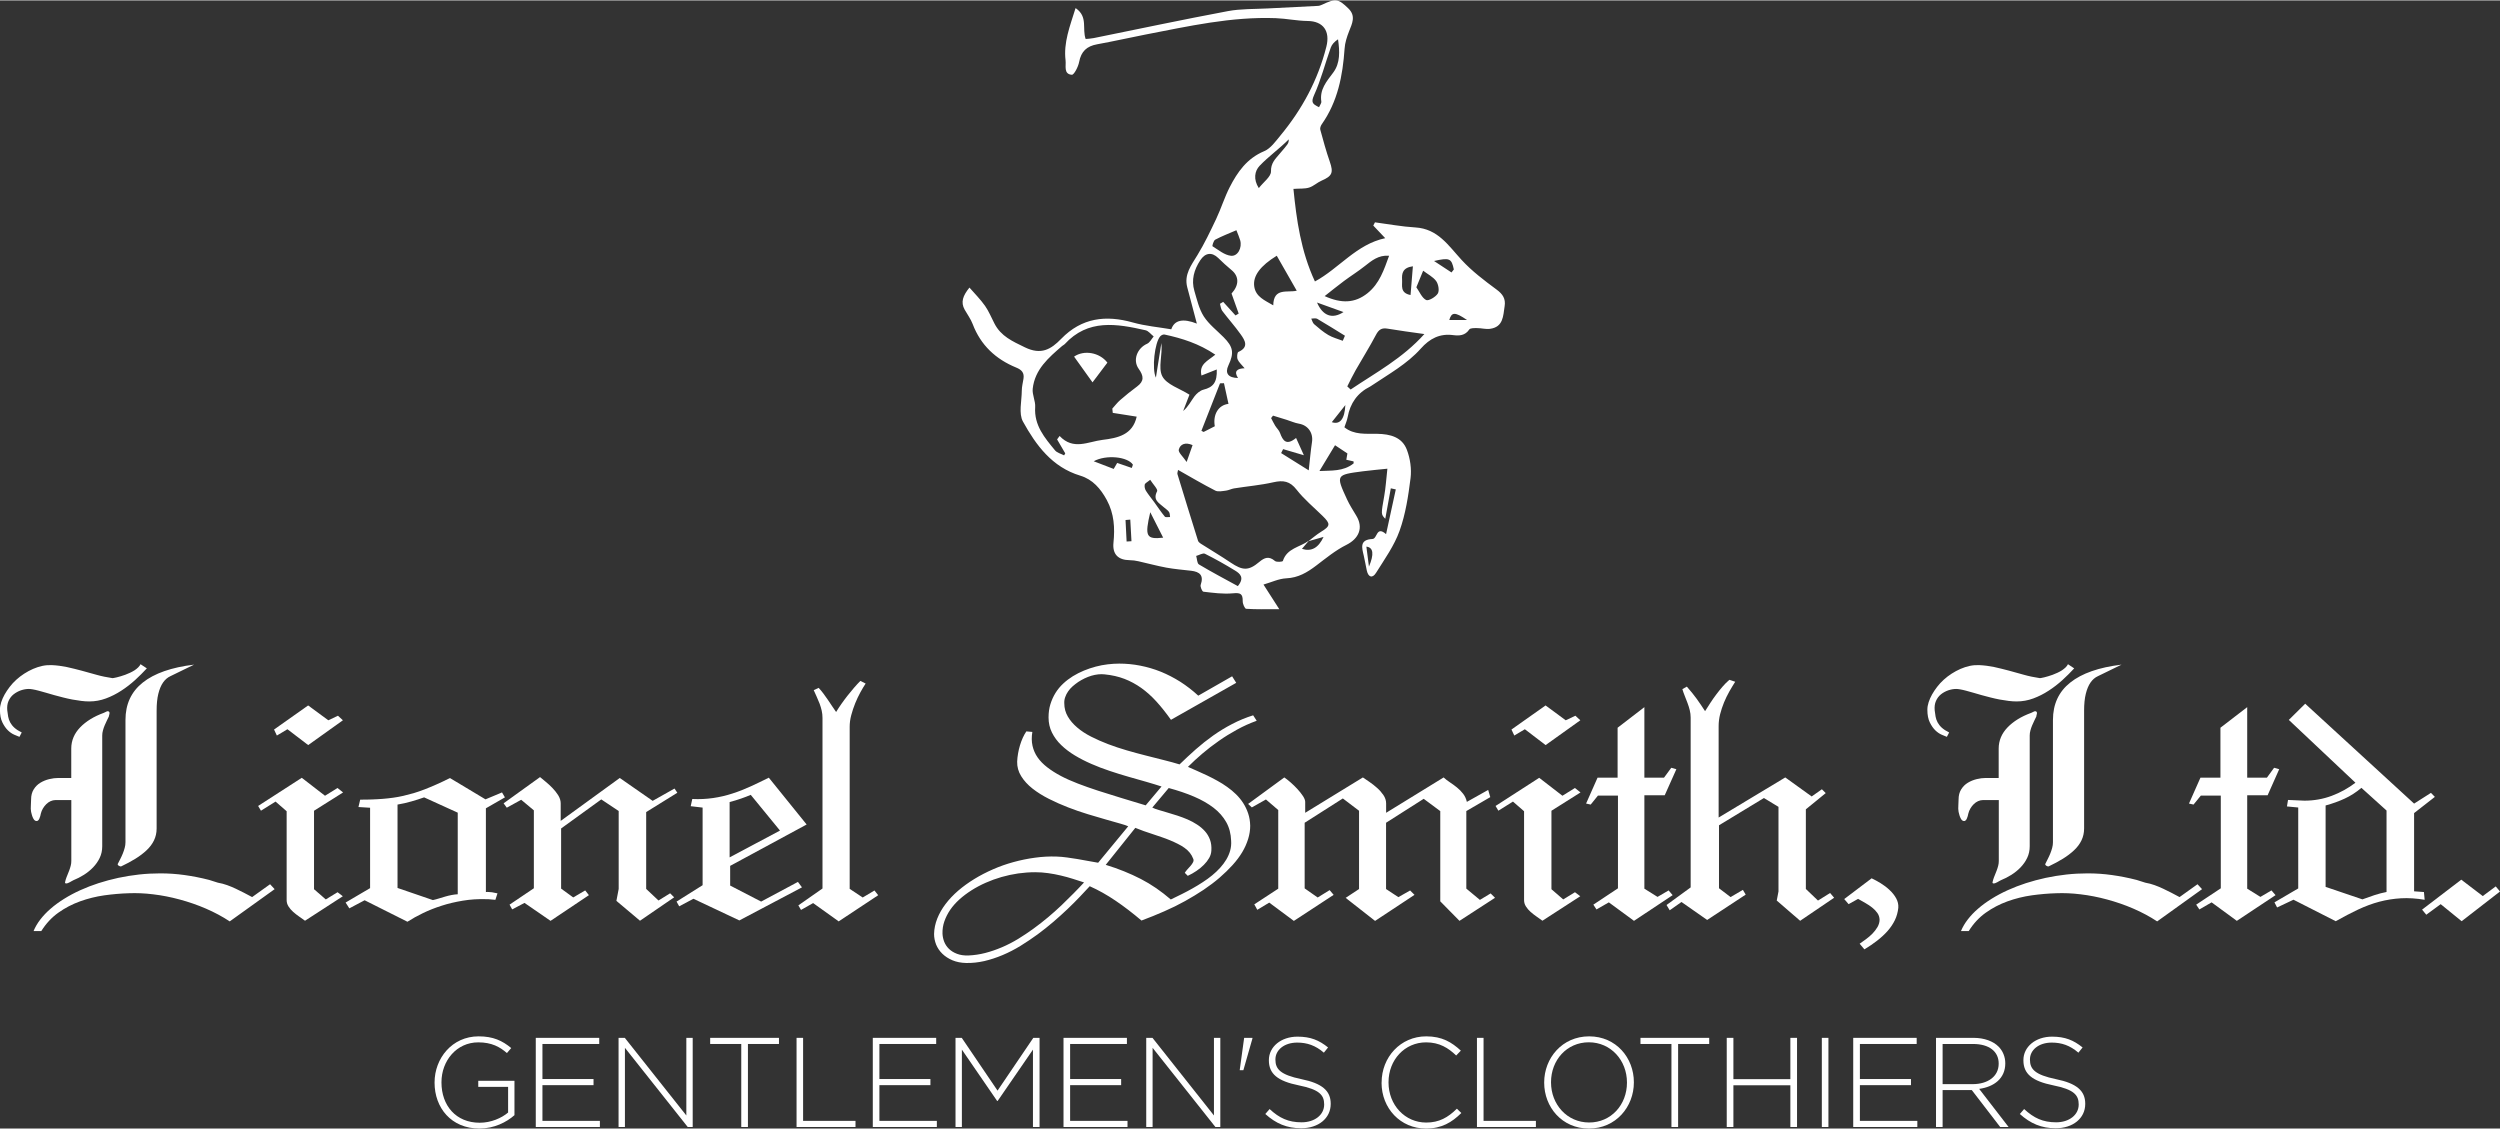 <svg viewBox="0 0 416.45 187.92" height="2.61in" width="5.78in" xmlns="http://www.w3.org/2000/svg" id="Layer_1"><rect x="0" y="0" width="416.45" height="187.92" fill="#333333" stroke="none"/><defs><style>.cls-1{fill:#fff;stroke-width:0px;}</style></defs><path d="M179.24,1.33c2.02,1.43.99,3.39,1.61,5.1.41-.04.88-.06,1.33-.15,7.45-1.51,14.88-3.09,22.35-4.49,2.17-.41,4.43-.33,6.65-.45,2.77-.15,5.54-.27,8.29-.42.26,0,.54-.09.78-.21,2.25-1.07,2.68-1,4.37.64,1.28,1.25.62,2.5.1,3.82-.36.92-.68,1.9-.74,2.88-.31,4.49-1.14,8.8-3.8,12.58-.17.24-.32.64-.25.9.49,1.8.98,3.6,1.59,5.35.63,1.82.4,2.38-1.38,3.15-.72.31-1.33.92-2.07,1.15-.73.23-1.55.14-2.61.22.51,5.13,1.23,10.37,3.58,15.42,4.02-2.17,6.91-6.19,11.71-7.21-.73-.76-1.36-1.43-1.99-2.1.09-.18.19-.36.28-.54,2.24.29,4.47.72,6.72.85,3.76.22,5.51,3.02,7.72,5.42,1.71,1.86,3.78,3.42,5.82,4.93,1.03.76,1.54,1.53,1.34,2.78-.25,1.62-.21,3.45-2.42,3.76-.7.1-1.43-.12-2.15-.12-.45,0-1.14-.03-1.32.23-.69,1.03-1.68,1.07-2.67.94-2.26-.3-3.92.58-5.4,2.24-2.3,2.58-5.33,4.24-8.15,6.14-.09.06-.18.13-.28.18-2.13,1.06-3.34,2.78-3.76,5.11-.1.54-.33,1.05-.54,1.68,1.6,1.3,3.59,1.06,5.48,1.09,2.15.04,4.13.54,4.93,2.67.55,1.45.8,3.18.61,4.71-.37,2.97-.83,5.99-1.83,8.78-.89,2.49-2.5,4.73-3.92,7-.59.95-1.29.76-1.54-.39-.18-.81-.31-1.64-.5-2.45-.32-1.35-.75-2.69,1.44-2.8.84-.04.62-2.25,2.27-.81.59-2.69,1.11-5.07,1.62-7.45-.28-.06-.55-.12-.83-.18-.3,1.65-.6,3.31-.92,5.07-.74-.76-.71-.75-.17-3.83.24-1.35.32-2.72.52-4.51-1.41.15-2.74.26-4.06.43-4.53.59-4.54.61-2.67,4.67.44.95,1.02,1.85,1.56,2.75,1.21,2,.42,3.8-1.66,4.84-1.81.9-3.42,2.23-5.04,3.46-1.49,1.13-2.98,2.02-4.96,2.11-1.27.06-2.51.67-3.81,1.04.79,1.23,1.59,2.49,2.63,4.1-2.15,0-3.83.05-5.51-.06-.23,0-.59-.82-.58-1.26.02-1.28-.4-1.44-1.65-1.32-1.62.15-3.28-.08-4.9-.27-.2-.02-.56-.83-.45-1.14.55-1.58-.15-2.18-1.6-2.35-1.37-.16-2.76-.27-4.12-.52-1.56-.29-3.1-.71-4.65-1.06-.48-.11-.97-.18-1.46-.18-1.92-.02-2.89-.99-2.7-2.9.25-2.49.12-4.84-1.11-7.12-1.03-1.9-2.36-3.44-4.42-4.06-4.7-1.42-7.37-5.08-9.54-9-.75-1.34-.21-3.42-.2-5.16,0-.66.18-1.32.28-1.98.16-1-.3-1.5-1.22-1.87-3.41-1.4-5.91-3.73-7.24-7.24-.32-.84-.88-1.59-1.33-2.39-.71-1.26-.3-2.34.79-3.69.9,1.03,1.84,1.97,2.6,3.05.63.9,1.05,1.95,1.56,2.93,1.08,2.12,2.99,2.96,5.07,3.97,2.73,1.33,4.36.33,6.06-1.42,3.41-3.51,7.43-3.99,11.95-2.71,2.07.58,4.26.77,6.38,1.13.52-1.55,1.94-1.86,4.26-.95-.52-1.96-1.07-4-1.6-6.05-.55-2.13.67-3.67,1.69-5.35,1.18-1.93,2.16-3.99,3.13-6.04.82-1.73,1.38-3.58,2.25-5.28,1.3-2.54,2.88-4.8,5.74-6,1.08-.45,1.91-1.64,2.71-2.61,3.62-4.37,6.25-9.25,7.65-14.78.67-2.62-.52-4.27-3.11-4.3-1.77-.02-3.53-.4-5.3-.47-7.41-.28-14.57,1.35-21.77,2.74-2.67.52-5.32,1.13-7.99,1.61-1.73.31-2.68,1.18-3.01,2.95-.15.8-.85,2.16-1.22,2.13-1.41-.11-.93-1.52-1.04-2.4-.36-2.95.71-5.65,1.66-8.69M218,90.04c-.36.43-.72.85-1.12,1.32,1.54.5,2.73-.12,3.6-1.99-.98.28-1.75.5-2.53.72.69-.52,1.35-1.1,2.08-1.55,1.6-.98,1.65-1.33.28-2.67-1.46-1.43-3.07-2.76-4.32-4.36-1.11-1.44-2.23-1.61-3.87-1.24-2.15.49-4.36.67-6.55,1.02-.45.07-.88.31-1.33.37-.6.07-1.32.24-1.79,0-2.08-1.06-4.1-2.26-6.21-3.45-.04.29-.15.52-.1.7,1.13,3.71,2.27,7.42,3.43,11.11.06.18.26.35.43.46,1.66,1.06,3.36,2.06,4.99,3.16,2,1.35,2.99,1.41,4.77-.09.89-.75,1.63-1.02,2.62-.17.27.23,1.27.14,1.32,0,.67-2.12,2.82-2.29,4.27-3.34M185.36,68.68l-.07-.68c.44-.48.83-1.01,1.32-1.43.9-.79,1.84-1.54,2.8-2.25,1.22-.9,1.12-1.76.27-2.95-1.04-1.46-.23-3.45,1.4-4.17.46-.2.74-.8,1.1-1.22-.45-.35-.85-.91-1.35-1.03-4.8-1.09-9.59-1.93-13.48,2.32-.11.12-.28.18-.41.29-2.26,1.95-4.56,3.91-4.91,7.13-.11.99.48,2.05.41,3.06-.2,3.04,1.58,5.11,3.31,7.21.34.41,1,.56,1.51.83.06-.11.13-.22.19-.33-.45-.78-.91-1.56-1.36-2.33l.42-.57c2.29,2.43,4.75.94,7.14.65,2.56-.31,5.03-.84,5.7-3.87-1.29-.2-2.64-.42-3.99-.63M205.16,48.82c1.27-1.4,1.28-2.86-.05-3.93-.76-.62-1.48-1.3-2.18-1.98-1.07-1.04-2.18-.86-2.99.38-1.04,1.59-1.52,3.26-.98,5.11.43,1.44.77,2.99,1.56,4.23.85,1.32,2.18,2.34,3.31,3.48,1.6,1.61,1.78,2.6.8,4.69-.61,1.29-.05,2.08,1.6,2.1-.73-1.12-.16-1.58,1.1-1.62-.51-.62-.97-1-1.17-1.49-.14-.35-.07-1.14.13-1.23,1.78-.79,1.11-1.91.39-2.92-.96-1.35-2.08-2.6-3.08-3.92-.23-.31-.26-.78-.38-1.18.18-.1.36-.21.54-.32.68.75,1.37,1.51,2.05,2.26.18-.1.35-.21.53-.31-.37-1.03-.73-2.06-1.19-3.34M202.44,59.01c-2.72-1.84-5.54-2.72-8.45-3.35-.21-.05-.55.11-.71.29-.94,1.03-1.43,5.46-.73,6.89.31-1.98.61-3.87.91-5.76.23,1.91-.57,4.08.14,5.5.7,1.41,2.92,2.07,4.54,3.1-.27.69-.66,1.7-1.05,2.72.85-.71,1.28-1.63,1.87-2.42.37-.49.94-.99,1.5-1.13,1.64-.41,2.31-1.22,2.23-3.37-.85.34-1.62.64-2.55,1.01-.44-1.9,1.05-2.43,2.3-3.47M224.43,64.3c.19.17.37.35.56.52,4.18-2.81,8.66-5.2,12.28-9.24-2.24-.32-4.19-.57-6.14-.9-.98-.17-1.47.17-1.93,1.05-1.05,2-2.26,3.91-3.38,5.88-.5.88-.94,1.8-1.4,2.71M231.39,42.53c-1.78-.13-2.9.83-4.07,1.75-1.11.88-2.32,1.63-3.46,2.48-1.06.79-2.09,1.63-3.2,2.5,2.79,1.26,5.04,1.2,7.15-.49,1.99-1.6,2.72-3.86,3.59-6.24M212.69,42.53c-2.71,1.66-4.05,3.37-3.75,5.19.28,1.66,1.71,2.23,3.16,3.08.04-3.01,2.38-2.07,3.91-2.44-1.16-2.03-2.21-3.87-3.33-5.83M218.01,78.27c.21-1.9.33-3.3.54-4.68.24-1.55-.67-2.83-2.18-3.08-.7-.12-1.36-.43-2.04-.64-.76-.24-1.51-.47-2.27-.7-.11.14-.21.27-.32.41.22.42.43.86.68,1.27.25.41.64.75.8,1.19.47,1.29,1.04,2.19,2.68.85.42.93.76,1.69,1.3,2.88-1.53-.45-2.49-.74-3.46-1.02l-.33.66c1.57.98,3.14,1.96,4.59,2.87M206.2,97.57c1.15-1.4.38-2.07-.43-2.57-1.64-1.01-3.33-1.96-5.05-2.82-.34-.17-.96.23-1.46.36.15.49.14,1.23.46,1.42,2.11,1.26,4.29,2.41,6.48,3.61M219.72,17.8c.19-.43.42-.7.39-.92-.32-2.04.87-3.37,1.98-4.86,1.19-1.59,1.08-3.56.8-5.54-.59.39-1.02.84-1.21,1.38-.94,2.64-1.63,5.39-2.78,7.92-.54,1.21-.27,1.49.82,2.01M205.97,38.28c-1.25.54-2.43.99-3.54,1.58-.28.15-.52,1.05-.46,1.09.99.61,1.99,1.47,3.07,1.59,1.16.13,1.9-1.35,1.55-2.58-.15-.52-.38-1.02-.63-1.67M235.93,47.78c.54.76.92,1.76,1.63,2.13.39.2,1.59-.5,1.95-1.08.29-.48.1-1.55-.27-2.07-.53-.72-1.43-1.16-2.17-1.73-.33.8-.66,1.6-1.13,2.75M219.77,78.4c1.96-.11,3.97.11,5.7-1.26.05-.04,0-.19,0-.35-.4-.09-.8-.18-1.2-.27.08-.46.14-.82.18-1.05-.75-.5-1.37-.91-2.06-1.37-.81,1.34-1.63,2.69-2.6,4.3M204.64,67.21c-.27-1.25-.51-2.35-.75-3.44-.22,0-.44.02-.66.02-1.03,2.64-2.07,5.28-3.1,7.91.12.06.25.13.37.19.62-.32,1.24-.64,1.86-.95-.34-1.94.59-3.54,2.29-3.73M209.69,31.27c.79-1.02,2.05-1.91,2.03-2.78-.03-1.36.69-2.05,1.37-2.85,1.53-1.8,1.57-1.77,1.59-2.49-1.54,1.55-3.35,2.83-4.85,4.4-.84.88-1.07,2.26-.14,3.72M188.53,77.9c.06-.19.12-.37.19-.56-.86-1.33-4.46-1.71-6.53-.57,1.18.45,2.22.86,3.33,1.28.23-.39.43-.74.58-1,.9.31,1.67.58,2.44.84M193.76,89.5c-.76-1.49-1.45-2.86-2.15-4.24-.95,4.04-.68,4.55,2.15,4.24M223.68,56.7c.12-.28.24-.56.36-.84-1.54-.95-3.06-1.91-4.62-2.82-.25-.15-.65-.03-.99-.03.15.31.23.71.47.92.75.65,1.52,1.31,2.37,1.81.73.43,1.59.65,2.4.96M191.6,79.86c-.48.4-.86.56-.91.8-.07.32.02.74.2,1.03.42.67.94,1.28,1.4,1.92.58.8,1.12,1.63,1.75,2.39.13.15.57.05.87.06-.05-.29-.02-.63-.18-.85-.21-.31-.57-.51-.85-.77-.77-.71-1.91-1.18-1.13-2.67.17-.32-.69-1.18-1.15-1.91M235.37,44.29c-1.75.23-1.87,1.22-1.81,2.25.06.94-.39,2.19,1.41,2.54.13-1.6.25-3.1.39-4.79M219.39,50.33c.96,2.22,2.53,2.81,4.41,1.59-1.35-.49-2.7-.97-4.41-1.59M198.66,74.08c-1.21-.53-2.07-.16-2.3.76-.11.45.68,1.12,1.31,2.05.43-1.21.68-1.92.99-2.81M241.79,45.32c.13-.17.26-.33.39-.5-.39-1.84-.69-2-3.3-1.41,1.17.76,2.04,1.34,2.91,1.91M228.04,94.32c.88-2.09.74-3.19-.43-3.33.15,1.14.29,2.24.43,3.33M188.28,86.49c-.27.02-.53.05-.79.07.06,1.19.12,2.39.18,3.58.27-.02.54-.03.81-.05-.07-1.2-.13-2.4-.2-3.61M244.38,53.24c-2.03-1.39-2.57-1.33-2.96,0h2.96ZM221.85,70.26c1.38.46,2.14-.53,2.26-2.85-.8,1-1.51,1.91-2.26,2.85" class="cls-1"></path><path d="M184.47,60.34c-.81,1.07-1.59,2.1-2.48,3.29-1.11-1.55-2.09-2.92-3.07-4.29,1.63-1.13,4.21-.73,5.55,1" class="cls-1"></path><path d="M23.4,110.57l1.06.7c-.59.64-1.24,1.29-1.96,1.95-.72.65-1.49,1.25-2.3,1.77-.81.53-1.66.96-2.55,1.29s-1.81.5-2.77.5c-.43,0-.88-.03-1.36-.09s-.97-.14-1.48-.23c-.51-.1-1.02-.21-1.52-.34-.51-.13-1-.26-1.48-.39-.48-.14-.94-.27-1.38-.4-.44-.13-.85-.24-1.22-.34-.37-.1-.7-.17-.98-.22s-.5-.07-.66-.07c-.43,0-.87.08-1.32.23-.45.16-.85.38-1.22.67s-.64.67-.84,1.11c-.2.45-.26.97-.21,1.55.04.37.09.72.15,1.05s.17.65.34.97c.17.31.4.61.7.88s.71.54,1.22.79l-.38.73c-.19-.08-.48-.2-.85-.35-.37-.16-.73-.4-1.07-.73s-.65-.77-.92-1.32c-.27-.55-.41-1.25-.41-2.11,0-.41.07-.83.21-1.26.14-.43.33-.86.57-1.29.24-.43.53-.85.85-1.27.32-.42.69-.82,1.1-1.19.41-.37.85-.71,1.32-1.01.47-.3.96-.57,1.47-.79s1.02-.39,1.54-.5,1.04-.15,1.57-.13c.86.04,1.69.15,2.51.32.81.18,1.63.38,2.45.6s1.65.45,2.49.69c.84.24,1.73.42,2.67.56.02,0,.09,0,.22-.03s.29-.05.48-.1c.2-.05.42-.11.66-.18s.5-.15.76-.25.53-.21.81-.34c.27-.13.52-.26.75-.41.22-.15.43-.31.6-.48.18-.18.31-.36.41-.56M18.15,119.25c-.1.21-.21.45-.34.7s-.25.52-.37.81c-.12.28-.22.57-.29.85-.08.28-.12.56-.12.84v18.46c0,.7-.14,1.35-.42,1.93-.28.59-.65,1.11-1.1,1.58-.45.47-.96.88-1.54,1.25-.58.36-1.16.66-1.74.89-.08.04-.17.09-.28.15s-.21.12-.32.18-.21.11-.32.15-.21.06-.31.06c-.14-.02-.19-.09-.16-.22s.06-.26.1-.4c.08-.25.17-.51.28-.76s.21-.51.31-.78c.1-.26.18-.53.25-.79s.1-.53.1-.81v-10.13h-2.64c-.27,0-.54.06-.81.18-.26.12-.5.28-.72.5s-.4.45-.56.72c-.16.26-.27.55-.35.86-.02.12-.05.25-.09.4s-.09.29-.15.42c-.06.14-.13.25-.22.32-.09.08-.19.11-.31.09-.14-.02-.25-.09-.34-.2-.09-.12-.17-.25-.23-.4-.07-.15-.12-.3-.16-.46s-.08-.31-.12-.47c-.06-.33-.07-.67-.04-1.03s.04-.69.04-1.03c0-.67.15-1.23.44-1.69s.66-.83,1.11-1.1c.45-.27.94-.47,1.47-.6.53-.13,1.03-.19,1.5-.19h2.17v-4.92c0-.66.13-1.29.38-1.88s.62-1.13,1.1-1.63c.48-.5,1.05-.95,1.71-1.36s1.41-.76,2.23-1.06c.14-.06.28-.13.44-.21s.29-.08.41,0c.1.08.13.2.1.35-.03.16-.06.29-.1.41M36.29,146.97c.55.1,1.06.23,1.55.41.49.18.96.37,1.42.59s.91.44,1.36.67.91.48,1.38.73l2.99-2.14.76.82-7.48,5.37c-1.21-.8-2.54-1.51-3.97-2.13s-2.9-1.12-4.38-1.52c-1.48-.4-2.95-.69-4.4-.86-1.45-.18-2.79-.23-4.05-.18-1.35.04-2.72.16-4.1.35-1.39.2-2.73.53-4.03,1-1.3.47-2.51,1.1-3.62,1.89s-2.06,1.81-2.84,3.06h-1.29c.27-.66.65-1.31,1.13-1.93s1.05-1.23,1.72-1.8c.66-.58,1.41-1.12,2.24-1.64s1.73-1,2.7-1.44,1.98-.83,3.03-1.17,2.15-.63,3.28-.88c1.13-.24,2.29-.43,3.47-.56s2.36-.19,3.53-.19c1.37,0,2.72.09,4.06.28s2.7.45,4.09.81M28.39,112.57c-.48.22-.89.57-1.23,1.06s-.6,1.12-.79,1.89-.28,1.7-.28,2.8v19.63c0,.72-.15,1.38-.44,1.98-.29.6-.7,1.14-1.23,1.64-.53.5-1.15.97-1.86,1.41-.71.44-1.5.86-2.36,1.27-.06.02-.12.02-.19,0s-.14-.05-.21-.09-.12-.09-.16-.15c-.04-.06-.05-.11-.03-.15.14-.27.28-.55.43-.84.15-.28.28-.58.41-.89s.23-.63.32-.95c.09-.32.13-.64.13-.95v-20.37c0-2.62.96-4.7,2.89-6.23,1.92-1.53,4.77-2.53,8.54-2.98" class="cls-1"></path><path d="M344.47,110.57l1.05.7c-.59.64-1.24,1.29-1.96,1.95-.72.65-1.49,1.25-2.3,1.77-.81.53-1.66.96-2.55,1.29-.89.33-1.81.5-2.77.5-.43,0-.89-.03-1.36-.09-.48-.06-.97-.14-1.48-.23-.51-.1-1.02-.21-1.52-.34-.51-.13-1-.26-1.48-.39-.48-.14-.94-.27-1.38-.4-.44-.13-.85-.24-1.22-.34s-.7-.17-.98-.22-.5-.07-.66-.07c-.43,0-.87.08-1.32.23-.45.16-.86.38-1.22.67s-.64.67-.83,1.11c-.2.45-.26.97-.21,1.55.04.37.09.72.15,1.05s.17.65.34.97c.17.31.4.61.7.88.3.27.71.54,1.22.79l-.38.73c-.19-.08-.48-.2-.85-.35-.37-.16-.73-.4-1.07-.73s-.65-.77-.92-1.32c-.27-.55-.41-1.25-.41-2.11,0-.41.07-.83.21-1.26s.33-.86.57-1.29c.24-.43.53-.85.85-1.27s.69-.82,1.1-1.19.85-.71,1.32-1.01.96-.57,1.47-.79,1.02-.39,1.54-.5c.52-.11,1.04-.15,1.57-.13.86.04,1.69.15,2.51.32.81.18,1.63.38,2.45.6.82.23,1.65.45,2.49.69.84.24,1.73.42,2.67.56.02,0,.09,0,.22-.03s.29-.05.48-.1c.2-.05.42-.11.66-.18s.5-.15.76-.25.53-.21.81-.34c.27-.13.52-.26.75-.41.22-.15.42-.31.6-.48.18-.18.31-.36.41-.56M339.23,119.25c-.1.21-.21.45-.34.7s-.25.52-.37.81c-.12.28-.22.57-.29.85-.08.28-.12.56-.12.84v18.46c0,.7-.14,1.35-.42,1.93-.28.59-.65,1.11-1.1,1.58s-.96.88-1.54,1.25c-.58.36-1.16.66-1.74.89-.08.04-.17.09-.28.15s-.21.12-.32.18c-.11.06-.21.11-.32.15-.11.04-.21.06-.31.06-.14-.02-.19-.09-.16-.22s.06-.26.1-.4c.08-.25.17-.51.28-.76s.21-.51.31-.78c.1-.26.18-.53.25-.79s.1-.53.1-.81v-10.13h-2.64c-.27,0-.54.06-.81.18-.26.12-.5.28-.72.5-.22.21-.4.45-.56.72-.16.26-.27.55-.35.86-.02.12-.05.25-.09.4s-.09.29-.15.42c-.06.14-.13.25-.22.32-.09.08-.19.11-.31.09-.14-.02-.25-.09-.34-.2-.09-.12-.17-.25-.23-.4-.07-.15-.12-.3-.16-.46s-.08-.31-.12-.47c-.06-.33-.07-.67-.04-1.03s.04-.69.04-1.03c0-.67.15-1.23.44-1.69s.66-.83,1.11-1.1c.45-.27.94-.47,1.47-.6s1.03-.19,1.49-.19h2.17v-4.92c0-.66.13-1.29.38-1.88s.62-1.13,1.1-1.63,1.05-.95,1.71-1.36,1.41-.76,2.23-1.06c.14-.06.28-.13.44-.21s.29-.08.41,0c.1.08.13.2.1.35-.03.16-.06.29-.1.41M357.36,146.97c.55.1,1.06.23,1.55.41.49.18.96.37,1.42.59.46.21.91.44,1.36.67.45.23.91.48,1.38.73l2.99-2.14.76.82-7.48,5.37c-1.21-.8-2.54-1.51-3.97-2.13s-2.9-1.12-4.38-1.52c-1.48-.4-2.95-.69-4.4-.86-1.45-.18-2.8-.23-4.05-.18-1.35.04-2.72.16-4.1.35-1.39.2-2.73.53-4.03,1s-2.51,1.1-3.62,1.89-2.06,1.81-2.84,3.06h-1.29c.27-.66.65-1.31,1.13-1.93s1.05-1.23,1.72-1.8c.66-.58,1.41-1.12,2.24-1.64s1.73-1,2.7-1.44,1.98-.83,3.03-1.17,2.15-.63,3.28-.88c1.13-.24,2.29-.43,3.47-.56s2.36-.19,3.53-.19c1.37,0,2.72.09,4.06.28s2.7.45,4.09.81M349.47,112.57c-.48.22-.89.57-1.23,1.06s-.6,1.12-.79,1.89-.28,1.7-.28,2.8v19.63c0,.72-.15,1.38-.44,1.98-.29.6-.7,1.14-1.23,1.64s-1.15.97-1.86,1.41-1.5.86-2.36,1.27c-.06.02-.12.02-.19,0s-.14-.05-.2-.09c-.07-.04-.12-.09-.16-.15s-.05-.11-.03-.15c.14-.27.28-.55.42-.84.15-.28.28-.58.41-.89s.23-.63.32-.95c.09-.32.13-.64.13-.95v-20.37c0-2.62.96-4.7,2.89-6.23,1.92-1.53,4.77-2.53,8.54-2.98" class="cls-1"></path><path d="M56.24,131.21l.91.73-4.84,3.05v13.07l1.96,1.7,1.96-1.2.88.67-6.3,4.08c-.29-.21-.62-.45-.97-.69-.35-.24-.68-.5-1-.78-.31-.27-.57-.58-.78-.91s-.31-.68-.31-1.06v-14.8l-1.85-1.61-2.43,1.52-.47-.79,7.27-4.69,3.87,2.99,2.08-1.29h.02ZM51.35,117.46l3.34,2.46,1.61-.76.82.76-5.78,4.13-3.46-2.64-1.76,1.05-.47-1,5.69-4.02v.02Z" class="cls-1"></path><path d="M83.61,131.91l.5.85-3.17,1.82v13.95c.2-.02.38-.02.54,0,.17,0,.33.03.48.04.16.02.31.05.45.09.15.04.3.07.46.09l-.35,1.08c-.27-.02-.53-.04-.76-.07-.23-.03-.49-.04-.76-.04-1.35-.04-2.65.04-3.9.25s-2.43.48-3.53.84c-1.1.35-2.14.76-3.11,1.23s-1.83.95-2.59,1.44l-7.13-3.58-2.55,1.35-.62-.97,4.08-2.4v-13.39l-1.94-.12.29-1.23c.68,0,1.33,0,1.95-.03s1.22-.05,1.8-.1c.59-.05,1.16-.11,1.73-.19s1.13-.18,1.69-.31c.56-.13,1.13-.28,1.73-.45.6-.18,1.21-.39,1.83-.63s1.29-.52,1.99-.83,1.45-.66,2.23-1.06l5.92,3.55,2.73-1.14v-.03ZM70.65,132.76c-.67.24-1.36.46-2.1.67-.73.22-1.51.39-2.33.53v13.89l5.89,2.02c.35-.08.7-.17,1.04-.28.34-.11.68-.21,1.03-.31.34-.1.68-.18,1.03-.25.34-.07.69-.11,1.04-.13v-13.59l-5.6-2.55h0Z" class="cls-1"></path><path d="M89.97,129.39c.23.2.54.45.92.76s.76.66,1.13,1.04c.37.38.69.79.97,1.23.27.44.41.89.41,1.33v2.93l9.84-7.15,5.48,3.81,3.64-2.05.47.7-5.19,3.22v12.8l2.05,1.93,1.94-1.2.67.67-5.69,3.9-3.93-3.31.38-1.99v-12.98l-2.9-1.93-6.69,4.84v10.02l2.02,1.47,1.99-1.17.62.79-6.39,4.28-4.34-2.99-2.05,1.08-.44-.79,4.05-2.73v-12.98l-2.11-1.76-2.4,1.32-.53-.73,6.07-4.37h0Z" class="cls-1"></path><path d="M117.02,134.46l-1.96-.23.26-1.2c1.21.06,2.37,0,3.47-.16s2.18-.41,3.21-.75c1.04-.33,2.05-.73,3.05-1.19s2-.94,3.02-1.45l6.3,7.8-12.74,6.89v3.28l5.16,2.67,6.13-3.28.67.91-10.43,5.51-7.65-3.61-2.37,1.26-.44-.79,4.34-2.73v-12.92h0ZM121.55,142.75l8.38-4.46-4.87-5.95c-.51.22-1.05.43-1.64.63-.59.2-1.21.4-1.88.57v9.2h0Z" class="cls-1"></path><path d="M139.67,153.39l-4.22-3.02-2.02,1.14-.44-.76,4.02-2.81v-28.42c0-.41-.04-.81-.13-1.2-.09-.39-.2-.78-.35-1.17-.15-.39-.31-.77-.48-1.14s-.34-.74-.5-1.11l.82-.38c.29.31.56.63.81.97.24.33.48.67.72,1.01.23.34.46.68.69,1.03.23.34.45.68.69,1.01.27-.45.57-.9.89-1.36.32-.46.66-.91,1.01-1.36.35-.45.71-.88,1.07-1.3.36-.42.72-.81,1.07-1.16l.88.44c-.27.41-.57.9-.88,1.47s-.6,1.17-.86,1.82c-.26.64-.48,1.3-.66,1.98-.18.67-.26,1.32-.26,1.95v26.98l2.17,1.44,1.96-1.17.62.79-6.6,4.37-.02-.04Z" class="cls-1"></path><path d="M205.23,112.57l.7,1.11-10.87,6.16c-.82-1.15-1.63-2.17-2.43-3.05-.8-.88-1.64-1.63-2.52-2.26-.88-.62-1.81-1.13-2.8-1.51-.99-.38-2.09-.63-3.3-.75-.33-.04-.69-.04-1.07,0s-.76.12-1.14.23c-.38.12-.76.26-1.13.44-.37.18-.72.38-1.06.6-.33.23-.64.47-.94.73s-.54.55-.75.85c-.21.3-.37.62-.48.95-.12.33-.17.67-.15,1.03,0,.8.2,1.53.59,2.2s.91,1.27,1.57,1.83c.65.56,1.42,1.06,2.3,1.51.88.45,1.82.86,2.83,1.25,1.01.38,2.05.73,3.12,1.04,1.07.31,2.13.6,3.17.86,1.03.26,2.04.52,3,.76.97.24,1.84.48,2.62.72.88-.86,1.78-1.69,2.7-2.51.92-.81,1.88-1.57,2.89-2.29,1.01-.71,2.06-1.36,3.17-1.93,1.1-.58,2.27-1.06,3.5-1.45l.59.91c-1.14.41-2.23.9-3.28,1.48-1.06.58-2.07,1.2-3.03,1.88-.97.67-1.88,1.38-2.74,2.11s-1.66,1.47-2.4,2.21c.47.21.98.44,1.52.67.55.24,1.1.49,1.67.76.57.27,1.13.57,1.7.88.57.31,1.11.65,1.64,1.03.53.37,1.02.78,1.48,1.23.46.45.86.94,1.2,1.47s.61,1.1.82,1.72.32,1.29.34,2.04c0,.72-.11,1.46-.34,2.2-.23.74-.55,1.48-.98,2.2s-.97,1.44-1.61,2.15c-.65.71-1.37,1.42-2.17,2.11s-1.69,1.36-2.65,2.01c-.97.65-2,1.27-3.09,1.88s-2.25,1.18-3.47,1.71c-1.22.54-2.49,1.05-3.8,1.54-1.45-1.23-2.88-2.33-4.31-3.3s-2.86-1.77-4.31-2.42c-.47.51-1.01,1.09-1.63,1.74-.62.65-1.29,1.33-2.04,2.04s-1.53,1.42-2.37,2.14-1.72,1.42-2.64,2.1c-.92.67-1.87,1.31-2.84,1.91-.98.6-1.97,1.11-2.99,1.54s-2.03.76-3.05,1c-1.02.23-2.02.34-3.02.32-.86-.02-1.62-.17-2.29-.45-.66-.28-1.23-.65-1.69-1.1-.46-.45-.8-.96-1.03-1.52-.22-.57-.34-1.15-.34-1.76.02-.88.2-1.73.53-2.57.33-.83.79-1.64,1.38-2.42.59-.78,1.29-1.52,2.11-2.23.82-.7,1.72-1.35,2.7-1.95.98-.6,2.01-1.13,3.11-1.61,1.09-.48,2.23-.88,3.4-1.2,1.17-.32,2.37-.57,3.58-.73,1.21-.17,2.4-.23,3.58-.19.59.02,1.17.07,1.74.15.58.08,1.15.17,1.73.26.58.1,1.15.2,1.73.31s1.16.21,1.74.31l5.01-6.07c-.24-.12-.68-.27-1.33-.45-.65-.18-1.44-.41-2.36-.67s-1.93-.56-3.02-.89c-1.09-.33-2.19-.71-3.3-1.14s-2.17-.9-3.2-1.42-1.94-1.09-2.73-1.71c-.79-.62-1.42-1.31-1.89-2.07-.47-.75-.69-1.56-.67-2.42.02-.45.07-.9.15-1.36.08-.46.18-.91.32-1.36.14-.45.29-.87.47-1.26.18-.39.37-.74.59-1.06l1,.09c-.14.84-.13,1.61.03,2.32.16.7.44,1.35.85,1.93.41.59.94,1.13,1.6,1.64s1.41.99,2.26,1.44c.85.45,1.8.87,2.84,1.27,1.04.4,2.17.8,3.37,1.19s2.47.79,3.8,1.19c1.33.4,2.71.82,4.13,1.25l2.64-3.14c-.76-.25-1.61-.51-2.55-.78-.94-.26-1.92-.54-2.95-.84-1.03-.29-2.07-.62-3.12-.97-1.06-.35-2.08-.74-3.06-1.17-.99-.43-1.91-.9-2.77-1.42s-1.61-1.09-2.26-1.72c-.65-.62-1.16-1.32-1.54-2.08-.38-.76-.57-1.6-.57-2.52,0-.8.1-1.54.31-2.21.21-.67.49-1.3.85-1.88.36-.58.79-1.09,1.28-1.55.49-.46,1.03-.87,1.61-1.23.59-.36,1.2-.67,1.85-.94s1.3-.48,1.96-.66c.67-.18,1.33-.3,1.99-.38.66-.08,1.31-.12,1.93-.12,1.17,0,2.34.11,3.5.34,1.16.23,2.3.56,3.42,1.01,1.11.45,2.19,1.01,3.24,1.67,1.04.67,2.05,1.44,3,2.32l5.63-3.22v-.03ZM180.61,146.94c-.59-.2-1.21-.4-1.86-.6-.65-.21-1.33-.39-2.04-.56-.7-.17-1.41-.3-2.13-.4-.71-.1-1.42-.15-2.13-.15-.94,0-1.88.07-2.83.2-.95.14-1.88.34-2.79.6-.91.26-1.78.58-2.62.95s-1.63.79-2.37,1.26c-.74.47-1.42.98-2.02,1.52-.61.55-1.12,1.13-1.54,1.74-.42.62-.74,1.26-.97,1.92s-.33,1.35-.31,2.05c.02.47.12.92.29,1.36.18.44.44.83.79,1.17.35.34.8.62,1.33.82.54.21,1.17.3,1.89.28.96-.04,1.9-.18,2.83-.42.93-.24,1.85-.56,2.77-.95s1.82-.86,2.7-1.39c.88-.54,1.73-1.11,2.57-1.72.83-.6,1.64-1.24,2.42-1.89s1.52-1.32,2.23-1.99c.7-.67,1.37-1.33,2.01-1.98s1.23-1.26,1.77-1.85M194.68,131.21l-2.73,3.25c.27.14.63.27,1.07.4.44.13.92.27,1.45.43.53.16,1.08.33,1.66.51.58.19,1.14.4,1.7.64s1.09.53,1.58.85c.5.32.93.69,1.3,1.1.37.41.65.88.85,1.42.2.54.27,1.14.23,1.8-.02.43-.14.85-.37,1.25s-.52.78-.88,1.14-.77.7-1.23,1.01c-.46.31-.94.59-1.45.82l-.5-.5c.12-.2.27-.39.45-.59.19-.19.36-.39.53-.59.17-.19.3-.39.4-.59.1-.2.11-.38.03-.56-.14-.37-.33-.71-.57-1.01-.24-.3-.54-.58-.88-.82-.34-.24-.72-.47-1.13-.67-.41-.21-.84-.4-1.29-.59s-.92-.36-1.41-.53-.98-.33-1.48-.5-.99-.33-1.48-.5c-.49-.17-.96-.35-1.41-.54l-4.93,6.16c1.07.33,2.1.69,3.06,1.08.97.39,1.9.82,2.78,1.27.89.46,1.74.97,2.57,1.54.82.57,1.63,1.19,2.43,1.88.61-.29,1.21-.59,1.82-.89s1.2-.62,1.79-.95,1.16-.68,1.71-1.04c.56-.36,1.08-.74,1.57-1.14s.93-.82,1.33-1.26c.4-.44.74-.9,1.03-1.38.28-.48.5-.98.64-1.49s.2-1.06.16-1.63c-.04-1.17-.31-2.21-.82-3.11-.51-.9-1.21-1.7-2.11-2.39s-1.98-1.31-3.24-1.85c-1.26-.54-2.68-1.02-4.27-1.45" class="cls-1"></path><path d="M207.93,133.84l6.01-4.4c.29.2.64.47,1.04.82s.78.72,1.14,1.11.67.78.92,1.16.38.71.38.98v1.82l9.61-5.89c.29.2.66.44,1.1.75.44.3.87.64,1.27,1,.41.36.76.76,1.06,1.2.29.44.44.9.44,1.36v1.58l9.58-5.89c.31.29.67.57,1.07.83.4.26.79.55,1.16.85.37.3.71.64,1.01,1.03.3.38.51.84.63,1.36l3.55-1.99.35,1.2-3.99,2.32v12.92l2.26,1.88,1.79-1.08.73.73-5.92,3.84-3.2-3.25v-15.03l-2.76-2.05-6.27,3.99v11.04l2.05,1.35,1.96-1.11.73.73-6.57,4.34-4.9-3.84,2.23-1.47v-13.04l-2.7-2.05-6.36,4.05v10.93l2.17,1.52,1.99-1.23.67.79-6.63,4.34-4.1-3.05-1.99,1.2-.5-.91,3.99-2.61v-13.1l-2.05-1.76-2.35,1.32-.64-.59h.02Z" class="cls-1"></path><path d="M262.37,131.21l.91.73-4.84,3.05v13.07l1.96,1.7,1.96-1.2.88.67-6.3,4.08c-.29-.21-.62-.45-.97-.69s-.68-.5-1-.78c-.31-.27-.57-.58-.78-.91-.21-.33-.31-.68-.31-1.06v-14.8l-1.85-1.61-2.43,1.52-.47-.79,7.27-4.69,3.87,2.99,2.08-1.29h.02ZM257.48,117.46l3.34,2.46,1.61-.76.82.76-5.78,4.13-3.46-2.64-1.76,1.05-.47-1,5.69-4.02v.02Z" class="cls-1"></path><polygon points="269.46 129.48 269.46 121.16 273.92 117.73 273.92 129.48 277.19 129.48 278.4 127.83 279.25 128.07 277.31 132.41 273.92 132.41 273.92 147.97 276.11 149.34 277.96 148.26 278.63 149.05 272.19 153.33 268 150.25 265.94 151.43 265.42 150.63 269.52 147.91 269.52 132.47 266.18 132.47 264.98 133.96 264.21 133.79 266.12 129.48 269.46 129.48" class="cls-1"></polygon><path d="M281.01,114.33c.61.69,1.15,1.36,1.63,2.02.48.67.94,1.35,1.39,2.05.29-.47.6-.94.91-1.42s.64-.94.97-1.38c.33-.44.67-.86,1.03-1.28.35-.41.73-.79,1.14-1.14l.97.32c-.31.49-.64,1.03-.97,1.61-.33.59-.63,1.2-.89,1.83-.26.64-.48,1.29-.65,1.96-.17.67-.25,1.34-.25,2.01v15.21l11.1-6.68,4.4,3.17,1.7-1.2.64.64-3.31,2.7v13.27l2.02,1.93,2.02-1.26.67.79-5.66,3.84-3.9-3.37.29-1.52v-14.09l-2.43-1.47-7.48,4.54v10.49l1.93,1.47,2.05-1.2.47.79-6.42,4.22-4.28-2.99-1.96,1.38-.53-.88,4.02-2.93v-28.3c0-.41-.05-.82-.15-1.22s-.22-.8-.37-1.19-.3-.78-.45-1.16c-.16-.38-.29-.77-.41-1.16l.73-.41h.02Z" class="cls-1"></path><path d="M311.77,146.24c.47.22.97.49,1.51.82s1.04.71,1.49,1.14c.46.43.83.89,1.1,1.39.27.5.39,1.02.35,1.57-.08.74-.27,1.43-.57,2.05-.3.62-.7,1.22-1.2,1.79-.5.57-1.08,1.1-1.73,1.61-.65.51-1.37,1-2.15,1.47l-.79-.94c.31-.22.66-.46,1.05-.75.39-.28.75-.6,1.09-.94.33-.34.61-.71.84-1.1.22-.39.34-.8.34-1.23-.02-.41-.14-.78-.37-1.1-.22-.32-.51-.62-.85-.89s-.72-.53-1.13-.76-.82-.47-1.23-.7l-1.58.88-.73-.85,4.57-3.46h0Z" class="cls-1"></path><polygon points="369.88 129.48 369.88 121.16 374.34 117.73 374.34 129.48 377.62 129.48 378.82 127.83 379.67 128.07 377.74 132.41 374.34 132.41 374.34 147.97 376.54 149.34 378.38 148.26 379.06 149.05 372.61 153.33 368.41 150.25 366.37 151.43 365.84 150.63 369.94 147.91 369.94 132.47 366.61 132.47 365.4 133.96 364.64 133.79 366.55 129.48 369.88 129.48" class="cls-1"></polygon><path d="M402.14,135.4v13.01l1.64.12.12,1.29c-1.39-.23-2.7-.32-3.93-.25-1.23.07-2.43.26-3.61.57-1.17.31-2.35.75-3.53,1.3-1.18.56-2.43,1.21-3.74,1.95l-7.04-3.58-2.73,1.29-.44-.85,3.96-2.32v-13.48l-1.88-.18.18-1.08,2.73.12c1.6,0,3.12-.27,4.56-.81s2.75-1.27,3.94-2.18l-11.1-10.46,2.73-2.7,18.14,16.64,2.81-1.79.65.67-3.46,2.7v.02ZM393.36,131.18c-.88.74-1.81,1.34-2.79,1.79s-2.03.83-3.17,1.14v13.56l6.13,2.08c.72-.27,1.41-.51,2.05-.72.65-.21,1.3-.38,1.97-.51v-13.57l-4.19-3.78h0Z" class="cls-1"></path><polygon points="415.74 147.59 416.45 148.44 410.06 153.39 406.57 150.55 404.17 152.31 403.47 151.46 410 146.47 413.58 149.2 415.74 147.59" class="cls-1"></polygon><path d="M72.39,180.29v-.04c0-4.01,2.91-7.68,7.34-7.68,2.42,0,3.95.72,5.43,1.95l-.72.83c-1.17-1.02-2.53-1.78-4.77-1.78-3.61,0-6.13,3.06-6.13,6.64v.04c0,3.84,2.4,6.71,6.37,6.71,1.89,0,3.65-.78,4.73-1.7v-4.27h-4.97v-1.02h6.03v5.73c-1.34,1.19-3.42,2.23-5.84,2.23-4.69,0-7.47-3.46-7.47-7.64" class="cls-1"></path><polygon points="89.25 172.82 99.82 172.82 99.82 173.84 90.36 173.84 90.36 179.68 98.87 179.68 98.87 180.7 90.36 180.7 90.36 186.65 99.93 186.65 99.93 187.67 89.25 187.67 89.25 172.82" class="cls-1"></polygon><polygon points="103.04 172.82 104.08 172.82 114.33 185.75 114.33 172.82 115.39 172.82 115.39 187.67 114.56 187.67 104.1 174.48 104.1 187.67 103.04 187.67 103.04 172.82" class="cls-1"></polygon><polygon points="123.48 173.84 118.3 173.84 118.3 172.82 129.76 172.82 129.76 173.84 124.59 173.84 124.59 187.67 123.48 187.67 123.48 173.84" class="cls-1"></polygon><polygon points="132.69 172.82 133.78 172.82 133.78 186.65 142.51 186.65 142.51 187.67 132.69 187.67 132.69 172.82" class="cls-1"></polygon><polygon points="145.39 172.82 155.95 172.82 155.95 173.84 146.49 173.84 146.49 179.68 154.99 179.68 154.99 180.7 146.49 180.7 146.49 186.65 156.06 186.65 156.06 187.67 145.39 187.67 145.39 172.82" class="cls-1"></polygon><polygon points="159.17 172.82 160.21 172.82 166.17 181.61 172.13 172.82 173.17 172.82 173.17 187.67 172.07 187.67 172.07 174.78 166.19 183.33 166.1 183.33 160.23 174.78 160.23 187.67 159.17 187.67 159.17 172.82" class="cls-1"></polygon><polygon points="177.16 172.82 187.72 172.82 187.72 173.84 178.26 173.84 178.26 179.68 186.76 179.68 186.76 180.7 178.26 180.7 178.26 186.65 187.82 186.65 187.82 187.67 177.16 187.67 177.16 172.82" class="cls-1"></polygon><polygon points="190.94 172.82 191.98 172.82 202.22 185.75 202.22 172.82 203.28 172.82 203.28 187.67 202.46 187.67 192 174.48 192 187.67 190.94 187.67 190.94 172.82" class="cls-1"></polygon><polygon points="207.25 172.82 208.63 172.82 208.63 172.93 207.12 178.21 206.51 178.21 207.25 172.82" class="cls-1"></polygon><path d="M210.77,185.51l.72-.83c1.63,1.51,3.14,2.21,5.33,2.21s3.76-1.25,3.76-2.95v-.04c0-1.57-.83-2.48-4.2-3.16-3.57-.72-5.01-1.93-5.01-4.18v-.04c0-2.21,2.02-3.9,4.77-3.9,2.17,0,3.59.59,5.09,1.8l-.7.87c-1.4-1.21-2.8-1.68-4.44-1.68-2.19,0-3.63,1.25-3.63,2.8v.04c0,1.57.81,2.52,4.33,3.25,3.44.7,4.88,1.93,4.88,4.09v.04c0,2.4-2.06,4.05-4.92,4.05-2.38,0-4.2-.78-5.98-2.38" class="cls-1"></path><path d="M230.15,180.29v-.04c0-4.2,3.14-7.68,7.43-7.68,2.65,0,4.24.98,5.77,2.38l-.78.81c-1.3-1.25-2.78-2.19-5.01-2.19-3.56,0-6.26,2.91-6.26,6.64v.04c0,3.76,2.74,6.68,6.28,6.68,2.14,0,3.61-.83,5.11-2.31l.74.72c-1.57,1.55-3.27,2.59-5.9,2.59-4.24,0-7.39-3.37-7.39-7.64" class="cls-1"></path><polygon points="246.03 172.82 247.13 172.82 247.13 186.65 255.85 186.65 255.85 187.67 246.03 187.67 246.03 172.82" class="cls-1"></polygon><path d="M257.23,180.29v-.04c0-4.05,2.99-7.68,7.49-7.68s7.45,3.59,7.45,7.64v.04c0,4.05-2.99,7.68-7.49,7.68s-7.45-3.59-7.45-7.64M271.02,180.29v-.04c0-3.67-2.67-6.69-6.35-6.69s-6.3,2.97-6.3,6.64v.04c0,3.67,2.67,6.68,6.35,6.68s6.3-2.97,6.3-6.64" class="cls-1"></path><polygon points="278.43 173.84 273.27 173.84 273.27 172.82 284.72 172.82 284.72 173.84 279.54 173.84 279.54 187.67 278.43 187.67 278.43 173.84" class="cls-1"></polygon><polygon points="287.64 172.82 288.75 172.82 288.75 179.7 298.24 179.7 298.24 172.82 299.35 172.82 299.35 187.67 298.24 187.67 298.24 180.72 288.75 180.72 288.75 187.67 287.64 187.67 287.64 172.82" class="cls-1"></polygon><rect height="14.85" width="1.1" y="172.82" x="303.48" class="cls-1"></rect><polygon points="308.71 172.82 319.28 172.82 319.28 173.84 309.82 173.84 309.82 179.68 318.33 179.68 318.33 180.7 309.82 180.7 309.82 186.65 319.39 186.65 319.39 187.67 308.71 187.67 308.71 172.82" class="cls-1"></polygon><path d="M322.5,172.82h6.24c1.83,0,3.29.57,4.18,1.46.7.7,1.12,1.7,1.12,2.76v.04c0,2.48-1.85,3.9-4.35,4.24l4.9,6.35h-1.4l-4.73-6.15h-4.86v6.15h-1.1v-14.85h0ZM328.61,180.53c2.48,0,4.33-1.25,4.33-3.4v-.04c0-1.99-1.57-3.25-4.27-3.25h-5.07v6.69h5.01Z" class="cls-1"></path><path d="M336.46,185.51l.72-.83c1.63,1.51,3.14,2.21,5.33,2.21s3.76-1.25,3.76-2.95v-.04c0-1.57-.83-2.48-4.2-3.16-3.57-.72-5.01-1.93-5.01-4.18v-.04c0-2.21,2.02-3.9,4.77-3.9,2.17,0,3.59.59,5.09,1.8l-.7.87c-1.4-1.21-2.8-1.68-4.44-1.68-2.19,0-3.63,1.25-3.63,2.8v.04c0,1.57.81,2.52,4.33,3.25,3.44.7,4.88,1.93,4.88,4.09v.04c0,2.4-2.06,4.05-4.92,4.05-2.38,0-4.2-.78-5.98-2.38" class="cls-1"></path></svg>